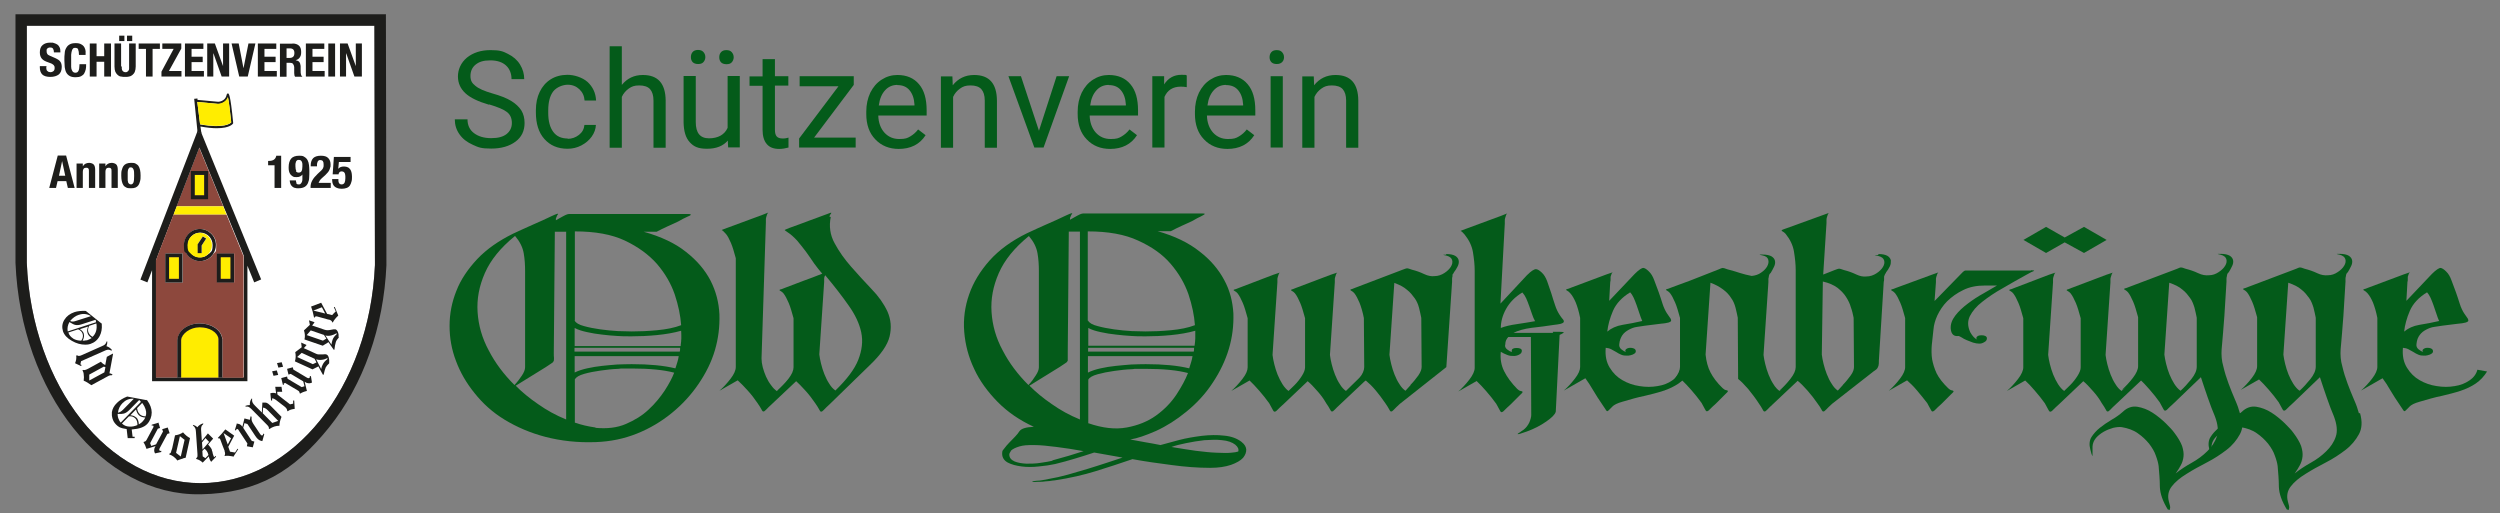 <?xml version="1.0" encoding="UTF-8"?>
<svg id="Ebene_1" xmlns="http://www.w3.org/2000/svg" version="1.1" xmlns:xlink="http://www.w3.org/1999/xlink" viewBox="0 0 1436.9 295">
  <rect x="0" y="0" width="1436.9" height="295" fill="#808080" stroke="none"/>
  <!-- Generator: Adobe Illustrator 29.3.1, SVG Export Plug-In . SVG Version: 2.1.0 Build 151)  -->
  <defs>
    <style>
      .st0 {
        fill: #fff;
      }

      .st1 {
        fill: #045b1a;
      }

      .st2 {
        fill: #1d1d1b;
      }

      .st3 {
        fill: #8d483d;
      }

      .st4 {
        fill: #ffed00;
      }
    </style>
  </defs>
  <g>
    <path class="st0" d="M215.5,152.4c-3.1,70.2-47.1,125.3-100.2,125.3S18.4,222.1,15.4,151.1V14.8h199.8l.3,137.6h0Z"/>
    <path class="st2" d="M115.3,277.7c-53,0-96.9-55.6-99.9-126.6V14.8h199.8l.3,137.6c-3.1,70.2-47.1,125.3-100.2,125.3h0ZM221.7,8.2H8.9v142.9h0c3.1,74.6,49.9,134,106.4,133,33.2-.6,53.8-13.6,73.8-38.4,19.7-24.5,31.4-57.6,33-93.2h0l-.3-144.4h-.1Z"/>
    <path class="st2" d="M26.6,38.6c0,.4,0,.8.1,1.2,0,.4.2.7.4.9.2.2.5.4.8.6.3,0,.7.2,1.2.2s1.1-.2,1.6-.6c.5-.4.7-1,.7-1.8s0-.8-.2-1.1c-.1-.3-.3-.6-.6-.8-.3-.2-.6-.5-1.1-.7-.4-.2-1-.4-1.6-.6-.9-.3-1.6-.6-2.2-.9-.6-.3-1.1-.7-1.6-1.2-.4-.5-.7-1-.9-1.6-.2-.6-.3-1.3-.3-2.1,0-1.9.5-3.3,1.6-4.2,1-.9,2.5-1.4,4.3-1.4s1.6,0,2.4.3c.7.2,1.3.5,1.9.9.5.4.9.9,1.2,1.6.3.6.4,1.4.4,2.3v.5h-3.7c0-.9-.2-1.6-.5-2.1s-.9-.7-1.6-.7-.8,0-1.1.2c-.3.1-.5.3-.7.5s-.3.4-.3.7v.8c0,.6.1,1.1.4,1.5.2.4.8.8,1.6,1.1l3,1.3c.7.3,1.3.7,1.8,1s.8.7,1.1,1.1c.3.4.5.8.6,1.3s.2,1,.2,1.6c0,2-.6,3.5-1.7,4.4-1.2.9-2.8,1.4-4.9,1.4s-3.7-.5-4.6-1.4-1.4-2.3-1.4-4v-.8h3.8v.6h0Z"/>
    <path class="st2" d="M45,28.4c-.3-.6-.9-.9-1.8-.9s-.9.1-1.2.4-.6.7-.7,1.3c-.2.6-.3,1.3-.4,2.3v6.9c0,.9.2,1.6.5,2.1.2.5.5.8.8,1s.7.3,1.1.3.7,0,.9-.2c.3,0,.5-.3.8-.7.2-.3.4-.8.5-1.5,0-.6.2-1.5.2-2.5h3.8c0,1,0,2-.2,2.9s-.5,1.7-.9,2.4-1,1.2-1.8,1.6c-.8.4-1.8.6-3.1.6s-2.6-.2-3.4-.7c-.9-.5-1.5-1.1-2-2s-.7-1.9-.9-3.1c0-1.2-.2-2.5-.2-4s0-2.8.2-4c0-1.2.4-2.3.9-3.1.5-.9,1.1-1.5,2-2s2-.7,3.4-.7,2.4.2,3.2.7c.8.4,1.4,1,1.8,1.7.4.7.6,1.4.7,2.2v2.2h-3.8c0-1.4-.2-2.4-.5-3h0v-.2h.1Z"/>
    <polygon class="st2" points="55.5 25 55.5 32.3 59.9 32.3 59.9 25 63.8 25 63.8 44 59.9 44 59.9 35.5 55.5 35.5 55.5 44 51.6 44 51.6 25 55.5 25 55.5 25"/>
    <path class="st2" d="M76,20.5v3.1h-3v-3.1h3ZM71.5,20.5v3.1h-3v-3.1h3ZM70,38.2v1.3c0,.4.2.7.3,1,.2.3.4.5.7.7.3.2.7.3,1.1.3s.8,0,1.1-.3c.3-.2.5-.4.7-.7s.3-.6.3-1v-14.5h3.8v13.2c0,1.2-.2,2.2-.5,3s-.8,1.4-1.4,1.9-1.2.8-1.9.9c-.7.2-1.5.2-2.3.2s-1.5,0-2.3-.2c-.7,0-1.4-.4-1.9-.9-.6-.4-1-1.1-1.4-1.8-.3-.8-.5-1.8-.5-3.1v-13.2h3.8v13.2s.4,0,.4,0Z"/>
    <polygon class="st2" points="91.9 28.1 87.7 28.1 87.7 44 83.9 44 83.9 28.1 79.7 28.1 79.7 25 91.9 25 91.9 28.1 91.9 28.1"/>
    <polygon class="st2" points="99.8 28.1 93.3 28.1 93.3 25 104.2 25 104.2 27.9 97.1 40.8 104.3 40.8 104.3 44 92.8 44 92.8 41.2 99.8 28.1 99.8 28.1"/>
    <polygon class="st2" points="116.9 28.1 110.1 28.1 110.1 32.6 116.5 32.6 116.5 35.7 110.1 35.7 110.1 40.8 117.2 40.8 117.2 44 106.3 44 106.3 25 116.9 25 116.9 28.1 116.9 28.1"/>
    <polygon class="st2" points="128.2 38 128.2 38 128.2 25 131.7 25 131.7 44 127.4 44 122.7 30.7 122.6 30.7 122.6 44 119.1 44 119.1 25 123.5 25 128.2 38 128.2 38"/>
    <polygon class="st2" points="139.9 39 140 39 142.8 25 146.8 25 142.4 44 137.5 44 133.1 25 137.2 25 139.9 39 139.9 39"/>
    <polygon class="st2" points="158.8 28.1 152 28.1 152 32.6 158.4 32.6 158.4 35.7 152 35.7 152 40.8 159.1 40.8 159.1 44 148.2 44 148.2 25 158.8 25 158.8 28.1 158.8 28.1"/>
    <path class="st2" d="M166.4,33.3c.9,0,1.6-.2,2.1-.7.5-.4.7-1.2.7-2.2,0-1.8-.9-2.6-2.7-2.6h-1.8v5.5s1.7,0,1.7,0ZM168.1,25c1.6,0,2.8.4,3.7,1.2.9.8,1.3,2,1.3,3.7s-.3,2.3-.8,3.1-1.3,1.3-2.4,1.6h0c1,.2,1.7.5,2.1,1,.4.5.7,1.3.8,2.3v2.6c0,1,0,1.8.2,2.3.1.5.3.9.7,1.1v.2h-4.1c-.2-.3-.3-.6-.4-.9,0-.3,0-.7-.1-1.1v-3.6c-.1-.7-.3-1.3-.7-1.8-.3-.4-.9-.6-1.7-.6h-2v8h-3.8v-19h7.2Z"/>
    <polygon class="st2" points="186.4 28.1 179.6 28.1 179.6 32.6 186 32.6 186 35.7 179.6 35.7 179.6 40.8 186.6 40.8 186.6 44 175.8 44 175.8 25 186.4 25 186.4 28.1 186.4 28.1"/>
    <polygon class="st2" points="188.7 25 192.6 25 192.6 44 188.7 44 188.7 25 188.7 25"/>
    <polygon class="st2" points="204.5 38 204.5 38 204.5 25 208 25 208 44 203.7 44 199 30.7 198.9 30.7 198.9 44 195.4 44 195.4 25 199.8 25 204.5 38 204.5 38"/>
    <path class="st2" d="M37.5,101l-1.8-8.4h0l-1.8,8.4h3.7-.1ZM38,89.4l4.9,18.6h-3.9l-.9-3.9h-5l-.9,3.9h-3.9l4.9-18.6h4.8Z"/>
    <path class="st2" d="M47.6,94v1.6h0c.4-.7.9-1.2,1.5-1.5s1.3-.5,2.1-.5,2,.3,2.6.9.9,1.6.9,3.1v10.4h-3.6v-9.7c0-.7,0-1.2-.4-1.5-.2-.3-.6-.4-1.2-.4-1.3,0-1.9.8-1.9,2.3v9.3h-3.6v-14s3.6,0,3.6,0Z"/>
    <path class="st2" d="M60.6,94v1.6h0c.4-.7.9-1.2,1.5-1.5s1.3-.5,2.1-.5,2,.3,2.6.9.9,1.6.9,3.1v10.4h-3.6v-9.7c0-.7,0-1.2-.4-1.5-.2-.3-.6-.4-1.2-.4-1.3,0-1.9.8-1.9,2.3v9.3h-3.6v-14s3.6,0,3.6,0Z"/>
    <path class="st2" d="M73.4,103c0,.6,0,1.1.2,1.6,0,.4.3.8.6,1,.3.2.6.4,1,.4.7,0,1.2-.4,1.5-1.1.3-.8.4-2,.4-3.8s0-3-.4-3.8-.8-1.1-1.5-1.1-.8,0-1,.4c-.3.2-.5.6-.6,1s-.2,1-.2,1.6v4h0v-.2ZM70,97.8c.2-.9.5-1.7.9-2.3.4-.6,1-1.1,1.7-1.4s1.6-.5,2.6-.5,2,0,2.7.4,1.3.8,1.7,1.4c.4.6.7,1.4.9,2.3.2.9.3,2,.3,3.2s0,2.3-.3,3.2c-.2.9-.5,1.7-.9,2.3-.4.6-1,1.1-1.7,1.4s-1.6.4-2.6.4-2,0-2.7-.4-1.3-.7-1.7-1.4c-.4-.6-.7-1.4-.9-2.3-.2-.9-.3-2-.3-3.2s0-2.3.3-3.2h0Z"/>
    <path class="st2" d="M157.8,95h-3.7v-2.5h.3c1.3,0,2.2-.2,3-.7.7-.5,1.2-1.2,1.4-2.3h2.8v18.5h-3.8v-13h0Z"/>
    <path class="st2" d="M170.1,98.4c.3.5.8.8,1.6.8s1.3-.3,1.6-.8.5-1.4.5-2.7v-1.5c0-.5-.2-.8-.3-1.2-.1-.3-.4-.6-.6-.8-.3-.2-.6-.3-1.1-.3s-.8,0-1.1.3c-.3.2-.5.4-.6.8-.1.3-.2.7-.3,1.2v1.4c0,1.3.2,2.1.5,2.7h-.2,0ZM170.3,105.4c.3.4.7.6,1.3.6s.9,0,1.2-.4c.3-.2.5-.6.7-1s.3-.9.3-1.5v-2.8h0c-.3.5-.8.8-1.3,1.1-.6.3-1.3.4-2.1.4s-1.5,0-2.1-.4-1-.7-1.4-1.2-.6-1.1-.8-1.8c-.2-.7-.2-1.5-.2-2.3,0-2.1.5-3.8,1.4-4.9s2.5-1.7,4.6-1.7,2.3.2,3.1.7,1.4,1.1,1.8,1.9c.4.8.7,1.7.8,2.8.1,1,.2,2.1.2,3.3s0,2.6-.1,3.8c0,1.2-.3,2.3-.7,3.2-.4.9-1,1.7-1.9,2.2-.8.5-2,.8-3.5.8s-1.3,0-1.9-.2c-.6,0-1.2-.4-1.6-.7-.5-.4-.8-.8-1.1-1.4s-.4-1.3-.5-2.2h3.6c0,.7.1,1.2.4,1.6h-.2Z"/>
    <path class="st2" d="M178.5,108c0-.8,0-1.6.2-2.3.2-.7.4-1.4.8-2,.3-.6.8-1.3,1.3-1.9s1.1-1.2,1.8-1.9l1.5-1.4c.4-.4.8-.7,1-1,.3-.3.4-.6.6-.9.1-.3.2-.7.3-1v-1.3c0-1.5-.6-2.3-1.8-2.3s-.8,0-1.1.3c-.3.2-.5.5-.6.8s-.2.7-.3,1.1v1.4h-3.6v-.7c0-1.7.5-3,1.4-4,.9-.9,2.4-1.4,4.4-1.4s3.3.4,4.2,1.3,1.4,2.1,1.4,3.7,0,1.1-.2,1.7c-.1.5-.3,1-.5,1.5s-.5.9-.9,1.4c-.4.4-.8.9-1.3,1.4l-2.1,1.9c-.6.5-1,1-1.3,1.5s-.5.9-.6,1.2h7v2.9h-11.6,0Z"/>
    <path class="st2" d="M194.8,92.9l-.4,4.2h0c.3-.5.8-.8,1.4-1.1.6-.2,1.2-.3,2-.3s1.6.2,2.2.5c.6.3,1,.8,1.4,1.3.3.6.6,1.2.7,1.9.1.7.2,1.4.2,2.2s0,2-.3,2.8c-.2.8-.5,1.6-.9,2.2s-1,1.1-1.8,1.4-1.7.5-2.9.5-2.1-.2-2.8-.5-1.3-.7-1.7-1.2-.6-1.1-.8-1.7c-.1-.6-.2-1.2-.2-1.7v-.5h3.6v1c0,.3.1.7.2,1,.1.3.3.6.6.8.2.2.6.3,1,.3.8,0,1.3-.3,1.7-.9.3-.6.5-1.5.5-2.7s0-1.4-.1-1.9c0-.5-.2-.9-.4-1.2-.2-.3-.4-.5-.7-.6s-.6-.2-1-.2-1,.2-1.2.5c-.3.3-.5.7-.5,1.2h-3.4l.7-10h9.6v2.9h-6.8v-.2h0Z"/>
    <path class="st2" d="M50.8,190.9c.4,1.2,1.2,2.1,2.4,2.7,2-1.9,2.7-4.5,2.2-7.7l-4.2,1.4c-.6,1.3-.8,2.6-.4,3.7h0ZM48.1,191.7c.4,1.2.2,2.6-.6,4.1h.9c.3,0,.7-.1,1.1-.2h.5l.5-.2c.6-.2,1.3-.6,2.2-1.1-1.3-.9-2.1-1.8-2.4-2.9-.4-1.1-.2-2.3.3-3.7l-4.7,1.5c1.2.7,2,1.6,2.3,2.7h0v-.2h0ZM45.4,180.9c-1.9.6-3.6,1.8-5.1,3.6.6.3,1.2.4,1.9.3.3,0,1-.2,1.9-.5l8.2-2.6c-2.1-1.3-4.4-1.6-6.8-.8h-.1ZM42,194.6c1.4.8,2.9,1.2,4.7,1.2.9-1.3,1.2-2.6.8-3.9-.4-1.2-1.3-2.1-2.6-2.6l-5.6,1.8c.4,1.5,1.4,2.6,2.8,3.5h-.1ZM55.1,184.5c0-.2,0-.5-.2-.7l-8,2.6c-1.5.5-2.8.6-3.8.3-.6-.1-1.7-.7-3.2-1.6-1,1.8-1.3,3.5-1,5.4l16.3-5.3c0-.3,0-.5-.2-.7h.1ZM58.5,185.8v.6c.2,2.5-.2,4.8-1.2,6.7-1.2,2.3-3,3.8-5.4,4.6-.8.3-1.8.4-2.9.4-2.6,0-5.1-.7-7.7-2.2-2.7-1.5-4.4-3.4-5.1-5.5-.7-2.3-.5-4.5.8-6.6s3.2-3.5,5.8-4.4c1.8-.6,4-.8,6.5-.7h0l9,7.2h.2Z"/>
    <path class="st2" d="M43.2,208.6c.6-1.4.8-2.8.6-4.2l.5-.2c.6.5,1.4.5,2.5,0l11.7-5.2c.9-.4,1.5-.7,1.8-1,.5-.5.8-1,.9-1.7h.5c0,1-.2,1.9-.5,2.7,1.2.3,2.3,1.1,3.2,2.2l-.4.3s-.2,0-.3-.1c0,0-.3-.1-.4-.2-.5-.2-1.1-.3-1.8-.1-.3,0-.9.3-1.8.7l-13.1,5.8-.4,1.8.7.4-.3.6-3.4-1.6h0s0-.2,0-.2Z"/>
    <path class="st2" d="M51.3,218.7l8.7-4.7.6-3c-.2,0-.3,0-.4-.1,0,0-.3-.1-.5-.2l-8.4,4.6v3.5h0ZM65,203.3l-2.1,11.3c.7,0,1.3.3,1.8.7l-.4.4c-.6-.1-1.4,0-2.4.6l-9.4,5.1c-1.5-1.1-2.9-2-4.4-2.6.2-1.4.2-2.6,0-3.7,0-.7-.3-1.5-.7-2.3l.3-.2c.7.3,1.7,0,3-.7l7.3-4c.7.9,1.6,1.5,2.5,1.9l.9-4.7,3.3-1.8h.3Z"/>
    <path class="st2" d="M80.2,238c.9.9,2.1,1.3,3.5,1.3.6-1.6.4-3.5-.7-5.7-.2-.3-.4-.7-.6-1s-.4-.7-.7-1l-2.9,3c.2,1.6.7,2.7,1.5,3.4h-.1ZM78.3,239.9c1,.9,1.4,2.3,1.5,4,.7-.4,1.5-.9,2.2-1.7.7-.7,1.2-1.5,1.5-2.2-1.6-.1-2.9-.6-3.7-1.4-.7-.7-1.3-1.8-1.6-3.3l-3.3,3.4c1.4,0,2.5.5,3.4,1.3h0ZM74.3,245.2c1.5.1,3.1-.2,4.7-.9,0-1.6-.3-2.9-1.3-3.9-1-.9-2.2-1.3-3.6-1.1l-4,4.1c1.1,1.1,2.4,1.7,4.2,1.8h0ZM80.9,230.8l-.3-.3s0-.2-.3-.3l-.3-.3-5.6,5.7c-1.1,1.1-2.1,1.8-3.2,2.1-.7.2-1.9.3-3.6.2,0,1.4.3,2.5.8,3.4,0,.3.3.5.4.8.2.3.4.6.6.8l11.6-11.9-.3-.3h.2ZM70.6,231.5c-1.7,1.7-2.6,3.6-2.8,5.7,1-.2,1.9-.7,2.9-1.7l6.2-6.3c-2.5-.2-4.6.6-6.2,2.3h0ZM84.4,229.8c0,.1,0,.2.2.3,1.7,2.3,2.6,4.7,2.6,7s-.9,4.8-2.6,6.6-4.6,2.8-8.5,3.1h-.4l.5,4.2h1.2v.8h-4c0,.1-.6-5.2-.6-5.2-1.6-.2-2.9-.5-4.2-1.1-.7-.4-1.3-.9-1.9-1.5-.4-.4-.8-.9-1.2-1.5-.3-.6-.6-1.1-.8-1.8-.2-.6-.3-1.3-.4-1.9v-1.9c.3-1.9,1.2-3.7,3-5.4,1.4-1.4,3.3-2.6,5.8-3.6h0l11.2,2.1h0v-.2h.1Z"/>
    <path class="st2" d="M91,242.7l1,3.3-1.3.4-4.4,8.3.6,1.6,2.8-.9,4-7.4-.5-1.3,3.2-1,1.1,3.3-1.3.4-4.3,8c-.5.9-.5,1.4,0,1.7.2.1.5.1.8,0v.7l-3.6.8c-.4-.8-.6-1.6-.4-2.4,0-.5.3-1.1.7-1.8l-5.2,1.6c-.5-1.6-1.1-2.9-1.7-3.7l.2-.4c.6,0,1.1-.3,1.5-1l4.1-7.6-.3-.8-.8.2v-.6l4-1.2h0l-.2-.2h0Z"/>
    <path class="st2" d="M101.2,260.3l2.7,2.1,2.2-9.6-2.7-2.1-2.2,9.6h0ZM105.3,263.5c-.4.1-.7.2-1,.3-.4.1-.9.3-1.2.4-.4.1-.8.3-1.1.5-1.4-1.8-3-3-4.7-3.5v-.4c.6-.2.9-.6,1-1,0-.5.3-.9.4-1.3s.2-.7.3-1l1.6-7.3c1.6-.2,3.2-.7,4.6-1.7,1.2,1.4,2.5,2.5,4,3.3l-2.5,11.3c-.6.1-1,.2-1.4.3h0Z"/>
    <path class="st2" d="M118.1,263.3l1.7-1.8c-.4-1.7-1.2-2.9-2.3-3.6l-1.2,1.3.2,3.1,1.5,1h.1ZM120.2,254l-2.1-2.2-2,2.5.3,4.1,3.8-4.4h0ZM121.5,265.6c-.7-.8-1.2-1.9-1.5-3.3l-3.5,3.6c-1-1-2.2-1.7-3.7-2.1v-.5c.4-.2.6-.5.7-1v-1.3l-.9-12.9c0-.9-.2-1.5-.4-2-.3-.6-.7-1.1-1.3-1.5v-.4c1.1.3,1.9.7,2.5,1.4.8-1.1,1.9-1.8,3.4-2.3v.4c0,.2-.3.5-.7.8-.4.6-.6,1.5-.5,2.9l.4,6,3.5-4.3,3,3-2.9,3.4h0c.6.7.9,1.1,1.2,1.4.4.5.7,1,.9,1.4,0,.4.2.9.4,1.4,0,.6.3,1.2.5,2s.3.7.6,1.1l.7-.8.3.5-2.9,3h.2Z"/>
    <path class="st2" d="M132.8,251.9l-4.3-3,2.4,6.6,1.9-3.6h0ZM134.1,262.4c-2-.4-3.6-.6-5-.3v-.3c.3-.5.4-1.3,0-2.4v-.3c-.1,0-2.4-6.3-2.4-6.3-.3-.8-.7-1.1-1.3-.8l-.2-.3c.9-.9,1.7-1.8,2.4-2.6.7-.8,1.3-1.6,1.9-2.3l5.1,3.6-3.4,6.4,1,2.8c1.2.2,2.2.4,2.9.5l1.4-2.2.4.3-2.9,4.5h0v-.3h.1Z"/>
    <path class="st2" d="M136,243.4c.9.2,1.5.3,1.9.5.5.3,1,.7,1.4,1.4l1.2-4.8,3.1.8.4-2,.6.2v1.5c0,.7.4,1.7,1.2,2.9l3.6,5.4c.6.9,1.1,1.2,1.5.9.1,0,.3-.3.4-.7h0v-.3l.6.3-1.1,4c-.2,0-.4,0-.6-.1-.2,0-.5-.2-.9-.3-.8-.4-1.7-1.2-2.6-2.6l-4.5-6.8-1.7-.5-.7,2.7,4.9,7.5,1.5.4-.9,3.3-3.4-.6.3-1.6-4.7-7.1h0c0-.1-.3-.5-.3-.5h0c-.4-.7-.8-.9-1.2-.6-.2.1-.3.3-.4.7l-.6-.2,1.1-3.7h-.1Z"/>
    <path class="st2" d="M156.5,243.1l3.4-1.2-6.1-6.2c-.9-.9-1.8-1.4-2.6-1.4l-.2,3.2,5.4,5.5h.1ZM153.6,244.3l-9.2-9.3c-.7-.7-1.4-1.2-2.1-1.3h-1.1l-.2-.4c.7-.3,1.6-.5,2.6-.5-.1-1.4.2-2.6,1-3.7h.3c-.1,1,0,1.7.3,2.3.2.5.7,1.1,1.4,1.8l3.9,3.9.3-5.7h1.7c.6,0,1.1.3,1.6.6.4.3.9.8,1.5,1.3l6.2,6.3c-.8,1.9-1.2,3.6-1.2,5.1-2,0-3.9.6-5.8,1.9l-.3-.3c.2-.6-.2-1.3-1-2.1h.1Z"/>
    <path class="st2" d="M155.3,226.1c1.1-.4,2.2-.4,3.4,0l-.5-3.8h3.6l.4,2.9h-2.9l.2,1.6,7.2,5.6,1.8-.4v-1.8h.6l.3,4.8c-1.8.2-3.1.6-4,1.4l-.3-.2c0-.8-.4-1.6-1.4-2.4l-5.2-4c-.7-.5-1.3-.8-1.7-.8h-.4v1.2h-.6l-.4-4h-.1Z"/>
    <path class="st2" d="M161.7,217.3l3.3-.9.3,1.3,8.1,4.8,1.6-.5-.7-2.8-7.2-4.3-1.3.4-.8-3.3,3.3-.9.3,1.3,7.7,4.6c.8.5,1.4.5,1.7,0,.1-.2.2-.5,0-.8h.7c0-.1.6,3.7.6,3.7-.9.4-1.7.5-2.4.3-.5,0-1.1-.3-1.8-.8l1.3,5.3c-1.7.4-2.9.9-3.8,1.5l-.4-.2c0-.6-.2-1.1-.9-1.5l-7.4-4.4-.8.3v.8c.1,0-.5,0-.5,0l-1-4.1h0v.2h0ZM159.2,208.7l2.7-.5.8,2.6-2.7.5-.8-2.7h0ZM156.4,213.4l2.7-.5.8,2.6-2.7.5-.8-2.7h0Z"/>
    <path class="st2" d="M185.5,209.5c.5-1.1,1.4-2.1,2.7-3.1v-.6c-1,.5-2.1.9-3.2,1-1.2.2-2.4,0-3.3-.3l2.9,5.6c.2-1,.5-1.9.9-2.6h0ZM181.9,208.3l-1.1-2.1-7.4-3.4-2.6,2.4,9,4.1,2.1-1h0ZM183.2,210.5l-3.6,1.8-10.1-4.6c.5-1.6.6-3.4.2-5.3l3.7-2.8-.3-2.7,3.1,1.4c-.3.4-.8,1-1.6,1.8l6.8,3.1c.6.3,1.1.5,1.7.5h1.8c.6,0,1.1,0,1.6-.1.5,0,.9,0,1.3.2.8.4,1.2,1.4,1.4,3.1v1.9c-1,.9-1.6,1.7-2,2.4-.4,1-.8,2.3-1.2,4.2h-.4c0,.1-2.6-4.8-2.6-4.8h.2Z"/>
    <path class="st2" d="M191.1,195.4c.4-1.2,1.2-2.3,2.4-3.3v-.6c-1,.6-2,1-3.1,1.3-1.2.3-2.3.3-3.4,0l3.5,5.3c.1-1,.4-1.9.6-2.7h0ZM187.5,194.5l-1.3-2-7.6-2.6-2.3,2.7,9.3,3.2,2-1.2h0ZM188.9,196.6l-3.4,2.1-10.5-3.6c.4-1.7.3-3.4-.3-5.2l3.4-3.2-.5-2.6,3.2,1.1c-.2.4-.7,1-1.4,1.9l7.1,2.4c.6.2,1.2.3,1.8.3s1.2-.1,1.7-.2c.6-.1,1.1-.2,1.6-.3h1.3c.8.3,1.4,1.3,1.7,2.9v.8c0,.3,0,.7.1,1.1-.9.9-1.5,1.8-1.7,2.6-.3,1-.6,2.4-.8,4.3h-.4c0,.1-3.1-4.5-3.1-4.5h.2,0Z"/>
    <path class="st2" d="M185,176.6l-4.9,1.9,6.8,1.7-1.9-3.6h0ZM194.4,181.4c-1.5,1.4-2.5,2.7-3.1,3.9h-.3c-.2-.8-.8-1.3-1.9-1.6h-.3l-6.5-1.8c-.8-.2-1.3,0-1.4.6h-.4c-.3-1.3-.5-2.4-.8-3.5-.3-1-.6-2-.9-2.8l5.8-2.2,3.4,6.4,2.9.7c.8-.9,1.5-1.6,2.1-2.1l-1.1-2.4.5-.2,2,4.9h0Z"/>
    <polygon class="st3" points="102.8 147.9 102.8 160.2 97.2 160.2 97.2 147.9 102.8 147.9 102.8 147.9"/>
    <polygon class="st3" points="132.4 147.9 132.4 160.2 126.9 160.2 126.9 147.9 132.4 147.9 132.4 147.9"/>
    <polygon class="st3" points="140 147 140 147.3 139.8 147 140 147 140 147"/>
    <path class="st2" d="M139.8,147l.2.3v-.3h-.2ZM126.9,147.9h0c0,.1,5.5.1,5.5.1h0c0-.1-5.5-.1-5.5-.1h0ZM97.2,147.9h0c0,.1,5.5.1,5.5.1h0c0-.1-5.5-.1-5.5-.1h0Z"/>
    <polygon class="st3" points="102.8 147.9 102.8 160.2 97.2 160.2 97.2 147.9 102.8 147.9 102.8 147.9"/>
    <polygon class="st3" points="105 145.7 105 145.8 95 145.8 95 145.7 105 145.7 105 145.7"/>
    <polygon class="st3" points="128.3 118.6 101.6 118.6 99.7 123.4 101.5 118.6 114.5 84.9 128.3 118.6 128.3 118.6"/>
    <polygon class="st3" points="126.9 147.9 132.4 147.9 132.4 160.2 126.9 160.2 126.9 147.9 126.9 147.9"/>
    <polygon class="st3" points="134.6 145.7 134.6 145.8 124.6 145.8 124.6 145.7 134.6 145.7 134.6 145.7"/>
    <polygon class="st3" points="140 147 140 147.3 139.8 147 140 147 140 147"/>
    <polygon class="st4" points="130.2 123.4 130.2 123.4 129.9 123.4 129.9 123.4 130.2 123.4 130.2 123.4"/>
    <polygon class="st2" points="104.2 216.9 104.2 217 125.7 217 125.7 216.9 104.2 216.9 104.2 216.9"/>
    <polygon class="st2" points="115.5 75.9 114.4 73.1 113.5 75.6 113.5 75.9 115.6 76.6 115.5 75.9 115.5 75.9"/>
    <path class="st2" d="M140,216.9h-50.3v-67.3h0l.6-1.6.4-1.1.4-1.1,8.7-22.5,1.8-4.8,13-33.7,13.8,33.7.4,1,1,2.3.6,1.4h0l9.2,22.5.4,1.1h.2v1.1h0v68.9h-.2,0ZM115.5,75.9v.6l-2-.7v-.4l-32.8,85.3,4,1.6,2.7-7v63.8h54.8v-66.4l3.9,9.6,4-1.7-34.6-84.8h0Z"/>
    <polygon class="st4" points="130.2 123.4 129.9 123.4 129.9 123.4 99.7 123.4 101.6 118.6 128.3 118.6 128.7 119.6 129.6 121.9 130.2 123.4 130.2 123.4"/>
    <path class="st3" d="M134.6,162.4h-9.9v-16.7h9.9v16.7h0ZM122.7,145.8c-.2.4-.5.8-.8,1.1-.3.4-.7.8-1.1,1.1-1.6,1.3-3.6,2.1-5.8,2.1s-4.2-.8-5.8-2.1c-.4-.3-.8-.7-1.1-1.1-.3-.3-.6-.7-.8-1.1-.9-1.4-1.5-3.1-1.5-5,0-5.1,4.2-9.2,9.2-9.2s9.3,4.2,9.3,9.2-.5,3.5-1.5,5h0ZM105,162.4h-9.9v-16.7h9.9v16.7h0ZM140,148v-.7l-.2-.3-.4-1.1-9.2-22.5h-30.5l-8.7,22.5-.4,1.1-.4,1.1-.6,1.5h0v67.4h12.4v-21.6c.4-5.4,6-9.5,12.8-9.5s12.3,3.7,13,8.6v22.6h12.2v-68.9h0v-.2h0ZM125.7,194.7c-.5-3.8-5.2-6.7-10.8-6.7s-10.4,3.8-10.7,7.3v21.6h21.5v-22.2l1.1-.2-1.1.2h0Z"/>
    <polygon class="st3" points="134.6 145.7 134.6 162.4 124.6 162.4 124.6 145.7 134.6 145.7 134.6 145.7"/>
    <path class="st2" d="M102.8,160.2h-5.5v-12.3h5.5v12.3h0ZM95,145.7v16.7h9.9v-16.7h-9.9Z"/>
    <polygon class="st4" points="102.8 147.9 102.8 160.2 97.2 160.2 97.2 147.9 102.8 147.9 102.8 147.9"/>
    <path class="st2" d="M132.4,160.2h-5.5v-12.3h5.5v12.3h0ZM124.6,145.7v16.7h9.9v-16.7h-9.9Z"/>
    <polygon class="st4" points="132.4 147.9 132.4 160.2 126.9 160.2 126.9 147.9 132.4 147.9 132.4 147.9"/>
    <polygon class="st4" points="117.4 100.5 117.4 112.3 111.8 112.3 111.8 100.5 117.4 100.5 117.4 100.5"/>
    <path class="st2" d="M117.4,112.3h-5.5v-11.8h5.5v11.8h0ZM109.7,98.3v16.2h9.9v-16.2h-9.9Z"/>
    <path class="st2" d="M120,145.8c-.4.4-.9.8-1.4,1.1-1,.7-2.3,1-3.6,1s-2.5-.3-3.6-1c-.5-.3-1-.7-1.4-1.1-1.3-1.3-2-3-2-5,0-3.9,3.2-7.1,7.1-7.1s7.1,3.2,7.1,7.1-.8,3.7-2,5h-.2ZM114.9,131.6c-5.1,0-9.2,4.2-9.2,9.2s.5,3.5,1.5,5c.2.4.5.8.8,1.1.3.4.7.8,1.1,1.1,1.6,1.3,3.6,2.1,5.8,2.1s4.2-.8,5.8-2.1c.4-.3.8-.7,1.1-1.1.3-.3.6-.7.8-1.1.9-1.4,1.5-3.1,1.5-5,0-5.1-4.2-9.2-9.3-9.2h0Z"/>
    <path class="st4" d="M113.6,140.4l3-4.6,1,.6,1,.6-2.6,4v4.3h-2.3v-5h0ZM114.9,133.8c-3.9,0-7.1,3.2-7.1,7.1s.8,3.7,2,5c.4.4.9.8,1.4,1.1,1.1.7,2.3,1,3.6,1s2.6-.3,3.6-1c.5-.3,1-.7,1.4-1.1,1.2-1.3,2-3,2-5,0-3.9-3.2-7.1-7.1-7.1h.2Z"/>
    <polygon class="st2" points="118.5 137.1 115.9 141.1 115.9 145.5 113.6 145.5 113.6 140.4 116.6 135.9 117.5 136.5 118.5 137.1 118.5 137.1"/>
    <path class="st4" d="M126.7,194.5l-1.1.2v22.3h-21.5v-21.7c.3-3.5,4.4-7.3,10.7-7.3s10.3,2.9,10.8,6.7l1.1-.2h0Z"/>
    <path class="st2" d="M127.8,194.7v22.3h-2.2v-22.2c-.5-3.8-5.2-6.7-10.8-6.7s-10.4,3.8-10.7,7.3v21.6h-2.2v-21.6c.4-5.4,6-9.5,12.8-9.5s12.3,3.7,13,8.6v.3h0Z"/>
    <path class="st2" d="M115,71.4h0l-1.6-12.8h.2l11.7,1.1h.8c.8,0,2-.4,3-1.2.2,0,.3-.3.5-.4.3-.3.5-.6.8-.9.1-.2.2-.4.3-.6.1-.2.2-.4.3-.7.6,2.5,1.3,8.7,1.9,14.5-.6.6-4.1,3.6-17.9,1.1h0ZM134,70.4c-1.6-16.6-2.5-16.7-3-16.7h0c-.6,0-.7.7-.8,1-.8,3.7-4.7,3.8-4.8,3.8l-11.9-1.1v-.8l-1.9.2,1.9,18.8v.4l2.2.7v-.6l-.5-3.4c3.8.7,6.9,1,9.4,1,7.7,0,9.3-2.6,9.4-2.8v-.4h0Z"/>
    <path class="st4" d="M132.9,70.3c-.6.6-4.1,3.6-17.9,1.1h0l-1.6-12.8h.2l11.7,1.1s4.3-.2,5.7-3.9c.6,2.5,1.3,8.7,1.9,14.5h0Z"/>
  </g>
  <g>
    <path class="st1" d="M370,133.2c9.9,2.8,18.1,6.6,24.3,11.6,6.3,4.9,11,10.5,14.1,16.5,3.1,6.1,4.8,12.6,5.1,19.5.2,6.9-.6,13.7-2.6,20.5s-5.2,13.2-9.5,19.5-9.4,11.8-15.3,16.6-12.5,8.8-20,11.8-15.3,4.6-23.6,4.9c-10.5.4-20.1-.7-29-3-8.8-2.3-16.6-5.7-23.5-9.9s-12.5-9.3-17.2-15.2c-4.7-5.8-8.3-12-10.7-18.5-2.5-6.5-3.7-13.2-3.7-20.2s1.3-13.6,3.9-20.1c2.5-6.5,6.6-12.5,12-18.3,5.4-5.7,12.3-10.5,20.6-14.6,3.7-1.7,7.3-3.4,11.2-5.1,3.7-1.6,7.5-3.3,11.2-5.1,1.4-.6,2.4-1.1,2.9-1.2s.6,0,.6,0c0,0-.2.5-.6,1-.2.5-.5,1.1-.7,1.7v1l2.5-1.4c1.3-.7,2.3-1.3,3-1.6.7-.4,1.4-.5,2-.6h68.3c1.2,0,1.7,0,1.7.4s-.8.7-2.2,1.3c-1.3.6-3,1.4-4.8,2.5-2,1-4.1,1.9-6.3,2.9-2.2,1-4.2,2-6.3,3.1h-7.5.1ZM295.8,135.8c-8.1,6.6-13.8,13.6-17.1,21.1s-4.7,14.9-4.2,22.5c.5,7.5,2.5,14.8,6.4,22,3.7,7.2,8.7,13.8,14.8,19.9,1.7-1.8,3.1-3.7,4.3-5.5s1.8-3.4,1.8-4.7v-55.5c0-3.4-.2-6.7-.8-10.1-.6-3.4-2.2-6.6-4.9-9.8h-.3,0ZM325.3,133.2h-6.4l-.6,69.4c0,1.3,0,2.3.1,3,0,.7,0,1.3-.1,1.8-.2.5-.6,1-1.3,1.4s-1.8,1.2-3.3,2.2l-17.3,10.7c3.7,3.7,7.9,7.2,12.9,10.6,4.8,3.4,10.2,6.4,16.1,8.8v-108h-.1ZM330.3,184.3c.7,1.3,2.5,2.4,5.3,3.1,2.8.8,5.9,1.4,9.4,1.9s6.9.8,10.2,1c3.3.1,6,.2,7.9.2,4.5,0,9.3-.2,14.6-.7,5.3-.5,9.9-1.4,13.8-2.9-.4-5.5-1.6-11.4-3.7-17.7-2.2-6.3-5.5-12-10.2-17.5-4.7-5.3-10.8-9.8-18.4-13.4-7.6-3.6-17.2-5.3-28.8-5.3v51.1h-.1v.2h0ZM391.2,198.7c.2-1.6.4-3,.4-4.3s0-2.9-.1-4.3c-4.2,1.2-8.9,2-14,2.5s-9.9.7-14.4.7-5.3,0-8.3-.2c-2.9-.1-5.9-.5-8.8-.8s-5.8-.8-8.5-1.4c-2.8-.6-5.2-1.3-7.2-2.4v10.4h61v-.2h-.1ZM390.7,202.1c.2-.5.2-1.1.2-2.2h-60.7v2.2h60.5ZM388.2,211.7c.4-1.2.7-2.4,1.1-3.5s.6-2.3.8-3.5h-59.8v9.4c2-1,4.5-1.8,7.2-2.4s5.7-1.1,8.5-1.4,5.9-.6,8.8-.8c2.9-.1,5.7-.2,8.3-.2,10.1,0,18.4.8,25,2.4h.1ZM342.2,245.9c6.6.6,12.4,0,17.5-2.2s9.4-4.8,13.1-8.3c3.7-3.4,6.7-7.1,9.3-11,2.5-3.9,4.3-7.3,5.4-10.2-6-1.6-14.2-2.4-24.3-2.4s-4.7,0-7.9.2c-3.3.1-6.7.5-10.2,1s-6.6,1.1-9.4,1.9c-2.8.8-4.5,1.8-5.3,3.1v24.9c3.7,1.3,7.6,2.2,11.8,2.8h.1v.2h-.1Z"/>
    <path class="st1" d="M468.1,209.2l-24.3,22.9c-1.7,1.6-2.8,2.6-3.5,3.4-.6.7-1.2,1.1-1.6,1-.4,0-.7-.5-1.1-1.3s-1.1-1.9-2.2-3.5c-1.7-2.5-3.5-4.9-5.7-7.3-2.2-2.4-4-4.3-5.7-5.8l-10.5,6c2.2-1.9,4.3-4.2,6.4-6.9,2-2.6,3-4.9,3-6.7v-62.6c-1-3.6-1.8-6.5-2.8-8.8s-1.9-4.1-3-5.3-1.8-1.9-2.2-2c-.4,0,.6-.5,3-1.3l20.3-7.5c2.5-1.1,3.7-1.4,3.3-1.2-.4.2-.7,1.1-1.1,2.5-.2.6-.2,1.1-.2,1.6v1.6l-2.5,78c0,1.6.2,3.1.7,5.1.5,1.8,1.1,3.6,1.9,5.4.8,1.8,1.8,3.5,2.9,4.9,1.1,1.6,2.2,2.6,3.3,3.4l18.4-17.8,2.8,2.6.2-.2h0l.2-.2h0Z"/>
    <path class="st1" d="M477.5,124.6c-1.1,5.4-.4,10.5,2.2,15.2,2.5,4.7,5.8,9.3,9.5,13.5,3.7,4.3,7.7,8.5,11.7,12.8,4.1,4.2,7.1,8.5,9.2,13,2,4.6,2.4,9.3,1.2,14.3s-5.1,10.5-11.4,16.5l-22.9,22.3c-1.7,1.6-2.8,2.6-3.5,3.4-.6.7-1.2,1.1-1.6,1-.4,0-.7-.5-1.1-1.3s-1.1-1.9-2.2-3.5c-1.7-2.5-3.5-4.9-5.7-7.3s-4-4.3-5.7-5.8l-10.5,6c2.2-1.9,4.3-4.2,6.4-6.9s3-4.9,3-6.7v-28.2c-1-3.6-1.8-6.5-2.8-8.8s-1.9-4.1-3-5.5c-.6-.6-1.1-1.1-1.6-1.3s-.7-.5-.7-.6.2-.2.7-.4c.5,0,1.2-.4,2.3-.8,3.7-1.4,7.3-2.8,10.8-4.1s7.2-2.6,10.8-4.1c-1.4-1.6-3-3.6-4.6-5.8-1.6-2.3-3.1-4.6-4.8-6.9s-3.4-4.3-5.1-6.4c-1.8-1.9-3.5-3.5-5.4-4.7-1.1-.7-1.7-1.2-1.7-1.3s1-.5,3-1.3c3.7-1.3,7.2-2.6,10.6-3.9,3.4-1.3,7-2.6,10.6-3.9,1.7-.6,2.5-1,2.6-.8,0,0,0,.4-.4.8s-.6,1-.6,1.6h.7ZM480.1,224.5c6.6-6.4,11.1-12.3,13.2-17.7s2.8-10.6,1.7-15.8c-1.1-5.1-3.5-10.2-7.3-15.5-3.7-5.3-8.2-11.1-13.4-17.3-.4.6-.6,1.3-.6,1.9v1.9l-2.8,41.7c.2,1.6.5,3.3,1,5.3s1.1,4,1.9,6,1.7,3.9,2.8,5.5c1,1.7,2.2,3,3.5,3.9h0Z"/>
    <path class="st1" d="M713.7,254.1c1.7,1.3,2.5,2.8,2.6,4.3,0,1.6-.5,3.1-1.8,4.7-1.4,1.6-3.9,3-7,4.1-3.3,1.1-7.2,1.7-12,1.7-7.2,0-14.6-.6-22-1.6-7.6-1-15.1-2-22.6-3.4-7,2.4-14,4.7-21.1,6.9s-14.9,4-23.6,5.3c-.7,0-1.8.2-3.1.4-1.3.1-2.8.2-4.2.4-1.4,0-2.8,0-3.9.1-1.1,0-1.7,0-1.7-.2s1-.4,2.8-.5c1.8,0,4.1-.5,6.6-1,3.5-.6,7.2-1.4,11.1-2.5s7.6-2.2,11.3-3.3c3.7-1.1,7.2-2.3,10.7-3.4s6.6-2.2,9.4-3.1l-16.3-2.9c-3.7,1.2-7.3,2.4-11.1,3.5-3.7,1.1-7.5,2.2-11.3,3.1-2.8.6-5.9,1.1-9.4,1.4-3.5.4-6.9.4-9.9,0-3.1-.4-5.8-1.1-7.9-2.2s-3.3-2.9-3.3-5.1.4-1.8,1.2-3c.8-1.1,1.8-2.3,2.9-3.4s2.2-2.3,3.3-3.4c1.1-1.1,1.9-2.2,2.5-3.1,1.1-1.6,3.9-2.4,8.3-2.6-8.1-3.7-15.1-8.5-20.8-14.3s-10.4-12.2-13.5-19c-3.3-6.9-5.1-14-5.7-21.3-.6-7.3.4-14.6,2.8-21.4,2.4-7,6.4-13.5,11.8-19.6,5.5-6.1,12.6-11.3,21.6-15.7,3.7-1.7,7.3-3.4,11.2-5.1,3.7-1.6,7.5-3.3,11.2-5.1,1.4-.6,2.4-1.1,2.9-1.2s.6,0,.6,0c0,0-.2.5-.6,1-.2.5-.5,1.1-.7,1.7v1l2.5-1.4c1.3-.7,2.3-1.3,3-1.6.7-.4,1.4-.5,2-.6h68.3c1.2,0,1.7,0,1.6.4-.2.2-1,.7-2.2,1.3-1.3.6-2.9,1.4-4.7,2.5-2,1-4.1,1.9-6.3,2.9s-4.2,2-6.3,3.1h-7.5c9.8,2.8,17.7,6.6,24,11.6,6.3,4.8,11,10.4,14.2,16.4,3.3,6,4.9,12.5,5.3,19.3.2,6.9-.6,13.6-2.6,20.3s-5.1,13.2-9.3,19.5c-4.1,6.3-9.2,11.8-15.1,16.6-5.7,4.7-11.6,8.4-17.5,11.1-6,2.6-10.8,4.3-14.8,4.9,2.9.5,5.8,1.1,8.7,1.6s5.8,1,8.7,1.6c2.9-.8,6.5-1.8,10.7-2.9s8.5-1.8,13.1-2.4c4.5-.5,8.8-.6,12.9-.1,4.1.4,7.3,1.6,9.9,3.6h0ZM591.2,135.8c-8.1,6.6-13.8,13.6-17.1,21.1s-4.7,14.9-4.2,22.5c.5,7.5,2.5,14.8,6.4,22,3.7,7.2,8.7,13.8,14.8,19.9,1.7-1.8,3.1-3.7,4.2-5.5,1.2-1.8,1.8-3.4,1.8-4.7v-55.5c0-3.4-.2-6.7-.8-10.1-.6-3.4-2.2-6.6-4.9-9.8h-.2ZM604.9,264.6c6.4-1.7,12.4-3.5,17.9-5.3-5.5-1-10.7-1.8-15.5-2.4s-9.3-1.1-13.1-1.1-6,.1-8.3.8-3.7,1.4-4.7,2.3c-.7,1.1-1.1,1.8-1.1,2.3,0,1.8,1,3.1,3,4,2,.8,4.3,1.2,6.9,1.3,2.5,0,5.3,0,8.2-.5,2.9-.4,5.1-.8,6.7-1.2v-.2h0ZM591.7,221.7c3.7,3.7,7.9,7.2,12.9,10.6,4.8,3.4,10.2,6.4,16.1,8.8v-108h-6.4l-.6,69.4v4.8c-.2.5-.6,1-1.3,1.4s-1.8,1.2-3.3,2.2l-17.3,10.7h-.1ZM625.4,184.3c.7,1.3,2.5,2.4,5.4,3.1,2.9.8,6,1.4,9.5,1.9s6.9.8,10.2,1c3.3.1,6,.2,7.9.2,4.5,0,9.3-.2,14.6-.7s9.9-1.4,13.8-2.9c-.4-5.5-1.6-11.4-3.7-17.7-2.2-6.3-5.5-12-10.2-17.5s-10.8-9.8-18.7-13.4c-7.7-3.6-17.3-5.3-29-5.3v51.1h0v.2h.2ZM625.4,198.7h61.2c.2-1.6.4-3,.4-4.3v-4.3c-4.2,1.2-8.9,2-14,2.5s-9.9.7-14.4.7-5.3,0-8.3-.2c-2.9-.1-5.9-.5-8.9-.8s-5.9-.8-8.7-1.4-5.2-1.3-7.2-2.4v10.4h0v-.2h0ZM625.4,202.1h60.7c.2-.5.2-1.1.2-2.2h-60.9v2.2h0ZM625.4,214.1c2-1,4.5-1.8,7.2-2.4s5.7-1.1,8.7-1.4,6-.6,8.9-.8c2.9-.1,5.7-.2,8.3-.2,10.1,0,18.4.8,25,2.4.4-1.2.7-2.4,1.1-3.5.4-1.1.6-2.3.8-3.5h-60.1v9.4h0ZM625.4,243.2c8.3,2.9,15.7,3.7,22.2,2.5s12.2-3.5,16.9-6.9,8.5-7.3,11.6-11.9c3-4.6,5.3-8.8,6.7-12.5-6-1.6-14.2-2.4-24.3-2.4s-4.7,0-7.9.2c-3.3.1-6.7.5-10.2,1s-6.6,1.1-9.5,1.9c-2.9.8-4.7,1.8-5.4,3.1v24.9h-.2.1ZM711.7,259.5c.4-1.4-.2-2.6-1.7-3.9-1.8-1.4-4.3-2.3-7.6-2.6-3.3-.4-6.6-.2-10.2,0-3.6.4-7.1,1-10.5,1.7s-6.3,1.4-8.4,2.2c4.9.8,9.6,1.6,14,2.2,4.3.5,8.3,1,12,1.1,3.7.2,6.4.2,8.3,0,1.8-.1,3.3-.4,4.1-.7h0Z"/>
    <path class="st1" d="M794.9,209.2l-24.3,22.9c-1.7,1.6-2.8,2.6-3.5,3.4-.6.7-1.2,1.1-1.6,1-.4,0-.7-.5-1.1-1.3-.4-.8-1.1-1.9-2.2-3.5-1.4-2.5-3.1-4.8-5.2-7.1-1.9-2.2-3.7-4.1-5.4-5.5l-13.8,13.1c-1.7,1.6-2.9,2.6-3.6,3.4s-1.3,1.1-1.7,1c-.4,0-.7-.5-1.1-1.3-.4-.8-1-1.9-1.9-3.5-1.8-2.5-3.7-4.9-5.8-7.3s-3.9-4.3-5.5-5.8l-10.5,6c2.2-1.9,4.3-4.2,6.4-6.9s3-4.9,3-6.7v-28.2c-1-3.6-1.8-6.5-2.8-8.8s-1.9-4.1-3-5.5c-.6-.6-1.1-1.1-1.6-1.3s-.7-.5-.7-.6.2-.2.7-.4c.5,0,1.2-.4,2.3-.8l19.9-7.6c2.8-1,4-1.3,3.6-1.1s-.7,1.1-1.1,2.5c-.2.5-.2,1-.2,1.4v1.6l-2.8,41.7c.2,1.6.5,3.3,1,5.3s1.1,4,1.9,6c.8,2,1.8,3.9,2.8,5.5,1.1,1.7,2.2,3,3.5,3.9l3.4-3.3c1.7-1.7,3.1-3.5,4.3-5.4s1.8-3.5,1.8-4.9v-28.2c-1-3.6-1.8-6.5-2.8-8.8s-1.9-4.1-3-5.5c-.6-.6-1.1-1.1-1.6-1.3s-.7-.5-.7-.6.2-.2.6-.4c.4,0,1.1-.4,2.2-.8l20.1-7.6c2.8-1,4-1.3,3.6-1.1s-.7,1.1-1.1,2.5c-.2.5-.2,1-.2,1.4v1.6l-2.8,41.7c.2,1.6.5,3.3,1,5.3s1.1,4,1.9,6c.8,2,1.7,3.9,2.8,5.5,1,1.7,2.2,3,3.5,3.9l18.2-17.8,2.8,2.6h.4v-.3h-.1Z"/>
    <path class="st1" d="M831.2,146c2.4,0,4.1.4,5.3,1.1,1.1.7,1.7,1.6,1.9,2.6.2,1.1,0,2.2-.6,3.4s-1.3,2.4-2.2,3.5c0,0,0,.4-.4.7s-.4,1-.4,1.7c-.2.5-.2,1-.2,1.4v1.6l-3.3,49-26.7,21.1c-1.7,1.6-2.8,2.6-3.5,3.4-.6.7-1.2,1.1-1.6,1-.4,0-.7-.5-1.1-1.3-.4-.8-1.1-1.9-2.2-3.5-1.7-2.5-3.5-4.9-5.5-7.3-2-2.4-4-4.3-5.8-5.8l-10.2,6c2.2-1.9,4.3-4.2,6.4-6.9s3-4.9,3-6.7l-.2-28.2c-.7-3.6-1.6-6.5-2.5-8.8-1-2.3-1.9-4.1-3-5.5-.6-.6-1.1-1.1-1.6-1.3s-.7-.5-.7-.6.2-.2.6-.4c.4,0,1.1-.4,2.2-.8l27.3-10.4c1.3-.5,2.2-.8,2.5-.8s1.3.2,2.8.8c2.4.6,4.7,1.4,7,2.5s4.3,1.4,5.9,1.2c2.2,0,4.1-.7,5.8-1.8s2.9-2.3,3.7-3.6,1.1-2.6.7-3.9c-.4-1.2-1.4-2-3.3-2.5-1.3-.2-1.8-.4-1.7-.5h1.7l-.2-.4h0ZM810.7,221.2c1.7-1.7,3.1-3.5,4.5-5.4,1.3-1.9,1.9-3.5,1.9-4.9l-.2-28.2c-.4-1.9-.8-3.9-1.3-5.8s-1.3-3.9-2.5-5.5-2.5-3.4-4.5-4.9c-1.8-1.6-4.2-2.8-7.2-3.9l-2.8,41.3c.2,1.6.5,3.3,1,5.3s1.1,4,1.9,6c.8,2,1.7,3.9,2.8,5.5,1,1.7,2.2,3,3.5,3.9l3-3.3h-.1Z"/>
    <path class="st1" d="M892.6,190.7c3.5,0,5.5,0,6,.2.6.1-.2.7-2.2,1.6l-2.2,44.1c-.4,1.6-2.2,3.4-5.5,5.7s-7,4.2-11.1,5.7c-2,.7-3.5,1.2-4.2,1.4-.8.2-1.2.2-1.1,0,0-.1.5-.5,1.1-.8.6-.5,1.4-1,2.3-1.6,1.4-1.1,2.5-2.5,3.3-4.2.7-1.7,1.1-3.1,1.1-4.3l-.2-44.8h-13c-1.1,1.2-1.7,2.5-1.7,4.1-.4,1.2,0,2.2,1,3s1.9,1.3,2.9,1.6c-.2,0-.2-.4-.2-.8,0-1.1,1-1.6,2.8-1.6s3,.5,3,1.6-.6,1.8-1.9,2.4c-.4.2-1.2.5-2.5.6-1.3,0-2.6,0-4-.6-1.3-.5-2.6-1.1-3.7-1.8-.4,4,.2,7.7,1.9,11.1,1.7,3.4,4.1,6.7,7.5,10.2.7.6,1.3,1.1,1.9,1.2s1,.2,1.1.4c.2,0,.2.2,0,.5,0,.2-.5.6-1.2,1.3l-5.5,5.5c-1.7,1.6-2.9,2.6-3.6,3.4s-1.3,1.1-1.7,1.1-.7-.5-1.1-1.3c-.4-.8-1-1.9-1.9-3.5-1.8-2.5-3.7-4.9-5.8-7.3s-3.9-4.3-5.5-5.8l-10.5,6c2.2-1.9,4.3-4.2,6.4-6.9,2-2.6,3-4.9,3-6.7v-55.7c0-3.5-.4-7-1-10.7s-2.3-7.1-4.8-10.2c-1.1-1.3-1.8-1.9-2.2-2-.4,0,.6-.5,3-1.3l20.3-7.5c2.5-1.1,3.7-1.4,3.3-1.2-.4.2-.7,1.1-1.1,2.5-.2.6-.2,1.1-.2,1.6v1.6l-2.5,46,15.2-16.3c2.5-2.5,4.3-3.6,5.3-3.5s2,.8,3.3,2,2.3,2.9,3.1,5.1c.8,2.2,1.6,4.5,2.3,6.7.7,2.3,1.4,4.6,2.2,6.9.7,2.2,1.6,4,2.5,5.4.7,1.1,1.3,1.9,1.9,2.6.6.6.7,1.2.6,1.6-.2.5-.7.8-1.7,1.1-1,.2-2.4.5-4.5.7-3.7.6-7.7,1.1-12.2,1.6-4.5.6-7.9,1.6-10.5,2.9h22.4l.4-.2h0l-.2-.4h.1ZM862.6,188.5c2.5-1,5.7-1.7,9.2-2.2s7-1.1,10.5-1.7c-.7-1.3-1.3-2.6-1.8-4.2s-1-3-1.6-4.6-1.1-3-1.7-4.3-1.3-2.4-2.2-3.4c-4.2,2.5-7.3,5.7-9.4,9.5s-3,7.5-3,11h0Z"/>
    <path class="st1" d="M971.4,213.3c-1.8,3-4.1,5.4-6.6,7.1s-5.4,3.1-8.7,4.2-6.9,2-10.7,2.9c-4,.8-8.2,2-12.9,3.4-2.9.8-4.9,1.8-5.9,2.9-1,1.1-1.8,1.8-2.2,2.2-.5.5-.8.4-1.2-.1s-1.3-1.9-2.8-4.2c-1.4-2-3-4.5-4.6-7.2s-3.1-5.1-4.6-7.1l-12.4,7.1c2.2-1.9,4.3-4.2,6.4-6.9s3-4.9,3-6.7v-28.2c-.7-3.6-1.6-6.5-2.5-8.8-1-2.3-2-4.1-3.3-5.5-.6-.6-1.1-1.1-1.6-1.3s-.7-.5-.7-.6.2-.2.7-.4c.5,0,1.2-.4,2.3-.8l20.3-7.6c2.8-1,3.9-1.3,3.5-1.1-.5.2-.8,1.1-1.2,2.5v1.4c0,.6,0,1.1-.2,1.6l-.6,10.8,14.6-15.4c2.5-2.5,4.2-3.6,5.1-3.5s1.9.8,3.1,2c1.3,1.2,2.3,2.9,3.1,5.1.8,2.2,1.7,4.5,2.5,6.7.8,2.3,1.6,4.6,2.3,6.9.7,2.2,1.6,4,2.5,5.4.7,1.1,1.3,1.9,1.8,2.6.5.6.6,1.2.6,1.6s-.6.8-1.6,1.1-2.5.5-4.7.7l-8.8,1.1c-1.4.2-3,.5-4.6.7s-3.1.8-4.6,1.6-2.8,1.8-3.7,3.1-1.6,3-1.8,5.1c-.2,1.2.2,2.2,1.1,3,1,.8,1.8,1.3,2.8,1.6-.6-.5-.6-1.1,0-1.6s1.3-.8,2.5-.8,2.4.4,2.8,1,.4,1.3,0,1.9c-.7.8-2.2,1.4-4.1,1.6-1.4,0-2.8,0-3.9-.5s-2.2-1-3-1.6c-1-.6-1.9-1.1-2.9-1.6s-2-.7-3.1-.8c-.4,4.6.4,8.3,2.3,11.4,1.9,3.1,4.3,5.5,7.3,7.2,2.9,1.7,6.3,2.9,9.8,3.4,3.6.6,7,.6,10.4,0,3.3-.5,6.1-1.6,8.5-3.3,2.4-1.6,3.9-3.7,4.5-6.1l5.5,1h0l.2-.2h0ZM937,168c-4.8,2.9-8.1,6.5-9.9,10.6-1.8,4.2-2.9,8.2-3.3,12,2.2-1.9,5.2-3.3,8.8-3.9,3.7-.6,7.5-1.3,11.3-2.2-.6-1.3-1.1-2.8-1.6-4.3-.5-1.6-1-3.1-1.6-4.7-.6-1.6-1.1-3-1.7-4.3s-1.3-2.4-2.2-3.4h0l.2.2h0Z"/>
    <path class="st1" d="M1043.5,209.2l-24.3,22.9c-1.7,1.6-2.8,2.6-3.5,3.4-.6.7-1.2,1.1-1.6,1-.4,0-.7-.5-1.1-1.3-.4-.8-1.1-1.9-2.2-3.5-1.8-2.8-3.9-5.5-6-8.1-2.2-2.5-4.1-4.5-5.8-5.8l-.2-35.2c-.4-1.9-.8-3.9-1.3-5.8s-1.3-3.9-2.5-5.5c-1.1-1.8-2.6-3.4-4.6-4.9s-4.3-2.8-7.3-3.9l-2.8,41.3c.4,3.9,1.3,7.3,2.8,10.2s3.7,5.9,6.9,9c.7.6,1.3,1.1,1.9,1.2s1,.2,1.1.4c.2,0,.2.2,0,.5,0,.2-.5.6-1.2,1.3l-5.5,5.5c-1.7,1.6-2.9,2.6-3.6,3.4s-1.3,1.1-1.7,1.1-.7-.5-1.1-1.3c-.4-.8-1-1.9-1.9-3.5-1.8-2.5-3.7-4.9-5.8-7.3s-3.9-4.3-5.5-5.8l-10.5,6c2.2-1.9,4.3-4.2,6.4-6.9s3-4.9,3-6.7v-28.2c-1-3.6-1.8-6.5-2.8-8.8s-1.9-4.1-3-5.5c-.6-.6-1.1-1.1-1.6-1.3s-.7-.5-.7-.6.2-.2.7-.4c.5,0,1.2-.4,2.3-.8l11.1-4.1,16.3-6.4c1.1-.5,1.8-.8,2.2-.8s1.3.2,2.8.8c3.1.8,5.7,1.6,7.5,2.2s4,1.1,6.4,1.6c2-.2,3.9-.8,5.4-1.9,1.6-1.1,2.8-2.3,3.5-3.6s1-2.6.6-3.9-1.4-2-3.3-2.4c-1.1-.2-1.7-.4-1.7-.5h1.7c2.4,0,4.1.4,5.3,1.1,1.1.7,1.7,1.6,1.9,2.6.2,1.1,0,2.2-.6,3.4s-1.2,2.4-1.9,3.5c-.6.4-1,1.1-1.1,2.4-.2.5-.2,1-.2,1.4v1.6l-2.8,41.7c.2,1.6.5,3.3,1,5.3s1.1,4,1.9,6c.8,2,1.7,3.9,2.8,5.5,1,1.7,2.2,3,3.5,3.9l18.2-17.8,2.8,2.6v-.2h-.3Z"/>
    <path class="st1" d="M1079.6,146c2.4,0,4.1.4,5.3,1.1,1.1.7,1.7,1.6,1.9,2.6,0,1.1,0,2.2-.6,3.4s-1.3,2.4-2.2,3.5c0,0,0,.4-.4.7-.2.4-.5,1-.7,1.7v1.4c0,.6,0,1.1-.2,1.6l-2.8,45.3c0,1.2,0,2.2-.2,2.8s-.4,1.2-.7,1.6c-.2.4-.7.7-1.2,1.1-.6.4-1.2.8-1.9,1.4l-22.9,17.9c-1.7,1.6-2.8,2.6-3.5,3.4-.6.7-1.2,1.1-1.6,1-.4,0-.7-.5-1.1-1.3s-1.1-1.9-2.3-3.5c-1.7-2.5-3.6-4.9-5.7-7.3s-4-4.3-5.9-5.8l-10.2,6c2.2-1.9,4.3-4.2,6.4-6.9s3-4.9,3-6.7v-55.7c0-3.5-.4-7-1-10.7s-2.3-7.1-4.8-10.2c-.6-.6-1.1-1.1-1.6-1.3s-.7-.5-.7-.6.2-.4.6-.5,1.1-.5,2.2-.8l20.7-7.5c2.8-1.1,4-1.4,3.6-1.2-.4.2-.7,1.1-1.1,2.5-.2.6-.2,1.1-.2,1.6v1.6l-1.9,29.6,6.6-2.6c1.3-.5,2.2-.8,2.5-.8s1.3.2,2.8.8c2.4.6,4.7,1.4,7,2.5s4.2,1.4,5.9,1.2c2.2,0,4.1-.7,5.8-1.8s2.9-2.3,3.7-3.6,1.1-2.6.7-3.9c-.4-1.2-1.4-2-3.4-2.5-1.3-.2-1.9-.4-1.9-.5h2v-.4h0v-.2h0ZM1059.2,221.2c1.7-1.7,3.1-3.5,4.5-5.4s1.9-3.5,1.9-4.9l-.2-28.2c-.4-1.9-.8-4-1.6-6.1-.6-2.2-1.6-4.1-2.8-6s-2.9-3.6-4.9-5.2c-2.2-1.6-4.9-2.8-8.4-3.6l-.6,42c.2,1.6.5,3.3,1,5.3s1.1,4,1.9,6,1.7,3.9,2.8,5.5c1,1.7,2.2,3,3.5,3.9l3-3.3h-.1Z"/>
    <path class="st1" d="M1168.1,155.4c.7,0,1.1,0,1,.2,0,.1-.6.5-1.6.8-1,.5-2,1.1-3.3,1.8-4.5,2.5-8.8,4.9-13.2,7.5-4.5,2.5-8.3,5.1-11.6,7.7-3.4,2.6-5.7,5.4-7.2,8.3-1.4,2.9-1.3,5.9.2,9.2,1.3,2.3,2.6,3.7,4.1,4.3-.7-.5-.8-1.1-.2-1.7s1.4-.8,2.8-.8,2.8.5,2.9,1.6c0,1.1-.4,1.8-1.6,2.4-1,.6-1.8.8-2.8.8s-2.3-.2-3.6-.6c-1.3-.5-2.5-1-3.6-1.4s-2.2-1.1-3-1.6c-1-.5-1.4-.8-1.7-.8-2.8.4-4.2-1.1-4.5-4.1-.2-2.6.7-5.1,2.6-7.6s4.3-4.7,7.2-6.9c2.9-2.2,5.8-4.1,8.9-5.8,3.1-1.8,5.8-3.4,7.9-4.6h-6.9c-4.8,0-8.9.8-12.5,2.6-3.6,1.7-6.6,3.9-9.2,6.4-2.5,2.5-4.3,5.3-5.7,8.2-1.3,2.9-2,5.5-2.2,7.9-.4,3.4-.7,6.4-1,9.2-.2,2.8-.2,5.4.2,8.1.5,2.6,1.3,5.3,2.6,8.1,1.3,2.6,3.5,5.5,6.6,8.5.7.6,1.3,1.1,1.9,1.2s1,.2,1.1.4c.2,0,.2.2,0,.5,0,.2-.5.6-1.2,1.3l-5.5,5.5c-1.7,1.6-2.9,2.6-3.6,3.4s-1.3,1.1-1.7,1.1-.7-.5-1.1-1.3-1.1-1.9-1.9-3.5c-1.9-2.5-3.9-4.9-5.9-7.3-2-2.4-4-4.3-5.7-5.8l-10.5,6c2.2-1.9,4.3-4.2,6.4-6.9,2-2.6,3-4.9,3-6.7v-28.2c-1-3.6-1.8-6.5-2.8-8.8s-1.9-4.1-3-5.5c-.6-.6-1.1-1.1-1.6-1.3s-.7-.5-.7-.6.2-.2.7-.4c.5,0,1.2-.4,2.3-.8l20.7-7.6c2.6-1,3.7-1.3,3.4-1.1-.4.2-.7,1.1-1.1,2.5-.2.5-.2,1-.2,1.4v1.6l-.8,10.8,16-16.4c.6-.6,1.1-1,1.6-1.1h37.9v-.2h.7,0Z"/>
    <path class="st1" d="M1240.7,209.2l-24.3,22.9c-1.7,1.6-2.8,2.6-3.5,3.4-.6.7-1.2,1.1-1.6,1-.4,0-.7-.5-1.1-1.3s-1.1-1.9-2.2-3.5c-1.4-2.5-3.1-4.8-5.2-7.1-1.9-2.2-3.7-4.1-5.4-5.5l-13.8,13.1c-1.7,1.6-2.9,2.6-3.6,3.4s-1.3,1.1-1.7,1c-.4,0-.7-.5-1.1-1.3s-1-1.9-1.9-3.5c-1.8-2.5-3.7-4.9-5.8-7.3-2-2.4-3.9-4.3-5.5-5.8l-10.5,6c2.2-1.9,4.3-4.2,6.4-6.9,2-2.6,3-4.9,3-6.7v-28.2c-1-3.6-1.8-6.5-2.8-8.8s-1.9-4.1-3-5.5c-.6-.6-1.1-1.1-1.6-1.3s-.7-.5-.7-.6.2-.2.7-.4c.5,0,1.2-.4,2.3-.8l19.9-7.6c2.8-1,4-1.3,3.6-1.1s-.7,1.1-1.1,2.5c-.2.5-.2,1-.2,1.4v1.6l-2.8,41.7c.2,1.6.5,3.3,1,5.3s1.1,4,1.9,6,1.8,3.9,2.8,5.5c1.1,1.7,2.2,3,3.5,3.9l3.4-3.3c1.7-1.7,3.1-3.5,4.3-5.4s1.8-3.5,1.8-4.9v-28.2c-1-3.6-1.8-6.5-2.8-8.8s-1.9-4.1-3-5.5c-.6-.6-1.1-1.1-1.6-1.3s-.7-.5-.7-.6.2-.2.6-.4c.4,0,1.1-.4,2.2-.8l20.1-7.6c2.8-1,4-1.3,3.6-1.1s-.7,1.1-1.1,2.5c-.2.5-.2,1-.2,1.4v1.6l-2.8,41.7c.2,1.6.5,3.3,1,5.3s1.1,4,1.9,6,1.7,3.9,2.8,5.5c1,1.7,2.2,3,3.5,3.9l18.2-17.8,2.8,2.6h.4v-.3h-.1ZM1210.8,137.9l-13,7.5-11.1-6.1-10.7,6.1-13-7.5,13-7.5,10.7,6.1,11.1-6.1,13,7.5Z"/>
    <path class="st1" d="M1288.1,237.6c1.3,4.7,1.1,8.7-.7,12s-4.3,6.4-7.7,9c-3.4,2.6-7.2,5.1-11.3,7.2-4.2,2.2-8.1,4.3-11.7,6.6-3.6,2.2-6.5,4.6-8.4,7.1-2,2.5-2.6,5.5-1.7,8.8.2.7.4,1.6.6,2.3s.2,1.3,0,1.8c0,.5-.2.7-.4.8-.2,0-.4-.2-.6-.7v.7c-3.1-4.9-4.7-9.5-4.8-13.5,0-4.1-.4-7.9-.7-11.8-.2-1.6-.7-3.6-1.6-6-.8-2.4-2.2-4.7-3.9-6.9-1.8-2.2-3.9-4.2-6.5-6-2.5-1.8-5.7-2.9-9.2-3.5-1.4-.2-3.1,0-4.9.4-1.8.5-3.6,1.2-5.4,2.2-1.7,1-3.3,2.2-4.5,3.6s-1.9,3.1-2,4.9v4.9c0,.6,0,.7-.2.4s-.6-1.6-1.1-3.7c-.7-2.6-.5-5.1.7-7s2.8-3.7,4.8-5.3,4.2-3.1,6.7-4.6c2.5-1.4,4.7-3,6.5-4.6,2.5-2.4,5.4-3.4,8.4-2.9s5.9,1.6,8.7,3.4c2.8,1.8,5.3,3.9,7.6,6.1,2.3,2.3,4,4.1,4.9,5.4,2.2,2.9,3.7,5.5,4.5,7.7.7,2.2,1,4.2.8,6s-.7,3.5-1.6,5.1c-.8,1.6-1.8,3-2.9,4.6,2.8-2.2,5.8-4.2,9.2-6.1,3.4-1.9,6.4-4.1,8.9-6.6,2.5-2.4,4.5-5.3,5.5-8.4,1.1-3.1.7-7.1-1.1-11.8-1.3-3-2.6-6.5-4-10.5-1.3-4-2.8-7.9-4-11.9l-15.4,14.8c-1.7,1.6-2.9,2.6-3.6,3.4s-1.3,1.1-1.7,1c-.4,0-.7-.5-1.1-1.3s-1-1.9-1.9-3.5c-1.8-2.5-3.7-4.9-5.8-7.3s-3.9-4.3-5.5-5.8l-10.5,6c2.2-1.9,4.3-4.2,6.4-6.9,2-2.6,3-4.9,3-6.7v-28.2c-1-3.6-1.8-6.5-2.8-8.8s-1.9-4.1-3-5.5c-.6-.6-1.1-1.1-1.6-1.3s-.7-.5-.7-.6.2-.2.7-.4c.5,0,1.2-.4,2.3-.8l27.5-10.4c1.1-.5,1.8-.8,2.2-.8s1.3.2,2.8.8c2.4.6,4.8,1.4,7.1,2.5,2.3,1.1,4.3,1.4,6.3,1.2,2,0,3.9-.7,5.5-1.8,1.7-1.1,2.9-2.3,3.7-3.6.8-1.3,1.1-2.6.7-3.9-.4-1.2-1.4-2-3.3-2.5-1.1-.2-1.7-.4-1.7-.5h1.7c2.4,0,4.1.4,5.3,1.1,1.1.7,1.7,1.6,1.9,2.6.2,1.1,0,2.2-.6,3.4s-1.2,2.4-1.9,3.5c-.6.4-1,1.1-1.1,2.4-.2.5-.2,1-.2,1.4v1.6c-.4,6.5-.8,13-1.2,19.5-.5,6.5-1,13-1.6,19.5-.2,3.1,0,6.4,1,9.8.8,3.4,1.8,6.6,3,9.8,1.2,3.1,2.4,6.3,3.7,9.2,1.3,2.9,2.2,5.5,2.8,7.8h.7,0ZM1253.4,224.5c2-1.8,4-4,6.1-6.6,2-2.5,3.1-4.9,3.1-7.1v-28.2c-.4-1.9-.8-3.9-1.3-5.8-.6-1.9-1.3-3.9-2.5-5.5s-2.5-3.4-4.5-4.9c-1.8-1.6-4.3-2.8-7.5-3.9l-2.8,41.3c.2,1.6.5,3.3,1,5.3s1.1,4,1.9,6,1.8,3.9,2.8,5.5c1.1,1.7,2.2,3,3.5,3.9h.2Z"/>
    <path class="st1" d="M1356.5,237.6c1.3,4.7,1.1,8.7-.7,12s-4.3,6.4-7.7,9c-3.4,2.6-7.2,5.1-11.3,7.2-4.2,2.2-8.1,4.3-11.7,6.6-3.6,2.2-6.5,4.6-8.4,7.1-2,2.5-2.6,5.5-1.7,8.8.2.7.4,1.6.6,2.3s.2,1.3,0,1.8c0,.5-.2.7-.4.8-.2,0-.4-.2-.6-.7v.7c-3.1-4.9-4.7-9.5-4.8-13.5,0-4.1-.4-7.9-.7-11.8-.2-1.6-.7-3.6-1.6-6-.8-2.4-2.2-4.7-3.9-6.9-1.8-2.2-3.9-4.2-6.5-6-2.5-1.8-5.7-2.9-9.2-3.5-1.4-.2-3.1,0-4.9.4-1.8.5-3.6,1.2-5.4,2.2-1.7,1-3.3,2.2-4.5,3.6s-1.9,3.1-2,4.9v4.9c0,.6,0,.7-.2.4s-.6-1.6-1.1-3.7c-.7-2.6-.5-5.1.7-7s2.8-3.7,4.8-5.3,4.2-3.1,6.7-4.6c2.5-1.4,4.7-3,6.5-4.6,2.5-2.4,5.4-3.4,8.4-2.9s5.9,1.6,8.7,3.4c2.8,1.8,5.3,3.9,7.6,6.1,2.3,2.3,4,4.1,4.9,5.4,2.2,2.9,3.7,5.5,4.5,7.7.7,2.2,1,4.2.8,6s-.7,3.5-1.6,5.1c-.8,1.6-1.8,3-2.9,4.6,2.8-2.2,5.8-4.2,9.2-6.1,3.4-1.9,6.4-4.1,8.9-6.6,2.5-2.4,4.5-5.3,5.5-8.4,1.1-3.1.7-7.1-1.1-11.8-1.3-3-2.6-6.5-4-10.5-1.3-4-2.8-7.9-4-11.9l-15.4,14.8c-1.7,1.6-2.9,2.6-3.6,3.4s-1.3,1.1-1.7,1c-.4,0-.7-.5-1.1-1.3s-1-1.9-1.9-3.5c-1.8-2.5-3.7-4.9-5.8-7.3s-3.9-4.3-5.5-5.8l-10.5,6c2.2-1.9,4.3-4.2,6.4-6.9,2-2.6,3-4.9,3-6.7v-28.2c-1-3.6-1.8-6.5-2.8-8.8s-1.9-4.1-3-5.5c-.6-.6-1.1-1.1-1.6-1.3s-.7-.5-.7-.6.2-.2.7-.4c.5,0,1.2-.4,2.3-.8l27.5-10.4c1.1-.5,1.8-.8,2.2-.8s1.3.2,2.8.8c2.4.6,4.8,1.4,7.1,2.5,2.3,1.1,4.3,1.4,6.3,1.2,2,0,3.9-.7,5.5-1.8,1.7-1.1,2.9-2.3,3.7-3.6.8-1.3,1.1-2.6.7-3.9-.4-1.2-1.4-2-3.3-2.5-1.1-.2-1.7-.4-1.7-.5h1.7c2.4,0,4.1.4,5.3,1.1,1.1.7,1.7,1.6,1.9,2.6.2,1.1,0,2.2-.6,3.4s-1.2,2.4-1.9,3.5c-.6.4-1,1.1-1.1,2.4-.2.5-.2,1-.2,1.4v1.6c-.4,6.5-.8,13-1.2,19.5-.5,6.5-1,13-1.6,19.5-.2,3.1,0,6.4,1,9.8.8,3.4,1.8,6.6,3,9.8,1.2,3.1,2.4,6.3,3.7,9.2,1.3,2.9,2.2,5.5,2.8,7.8h.7,0ZM1321.8,224.5c2-1.8,4-4,6.1-6.6,2-2.5,3.1-4.9,3.1-7.1v-28.2c-.4-1.9-.8-3.9-1.3-5.8-.6-1.9-1.3-3.9-2.5-5.5s-2.5-3.4-4.5-4.9c-1.8-1.6-4.3-2.8-7.5-3.9l-2.8,41.3c.2,1.6.5,3.3,1,5.3s1.1,4,1.9,6,1.8,3.9,2.8,5.5c1.1,1.7,2.2,3,3.5,3.9h.2Z"/>
    <path class="st1" d="M1429.6,213.3c-1.8,3-4.1,5.4-6.6,7.1-2.5,1.7-5.4,3.1-8.7,4.2-3.3,1.1-6.9,2-10.7,2.9-4,.8-8.2,2-12.9,3.4-2.9.8-4.9,1.8-5.9,2.9-1,1.1-1.8,1.8-2.2,2.2-.5.5-.8.4-1.2-.1-.4-.5-1.3-1.9-2.8-4.2-1.4-2-3-4.5-4.6-7.2-1.6-2.8-3.1-5.1-4.6-7.1l-12.4,7.1c2.2-1.9,4.3-4.2,6.4-6.9,2-2.6,3-4.9,3-6.7v-28.2c-.7-3.6-1.6-6.5-2.5-8.8-1-2.3-2-4.1-3.3-5.5-.6-.6-1.1-1.1-1.6-1.3s-.7-.5-.7-.6.2-.2.7-.4c.5,0,1.2-.4,2.3-.8l20.3-7.6c2.8-1,3.9-1.3,3.5-1.1-.5.2-.8,1.1-1.2,2.5v1.4c0,.6,0,1.1-.2,1.6l-.6,10.8,14.6-15.4c2.5-2.5,4.3-3.6,5.1-3.5.8.1,1.9.8,3.1,2,1.3,1.2,2.3,2.9,3.1,5.1.8,2.2,1.7,4.5,2.5,6.7.8,2.3,1.6,4.6,2.3,6.9.7,2.2,1.6,4,2.5,5.4.7,1.1,1.3,1.9,1.8,2.6.5.6.6,1.2.6,1.6s-.6.8-1.6,1.1-2.5.5-4.7.7l-8.8,1.1c-1.4.2-3,.5-4.6.7s-3.1.8-4.6,1.6c-1.4.7-2.8,1.8-3.7,3.1-1,1.3-1.6,3-1.8,5.1-.2,1.2.2,2.2,1.1,3,1,.8,1.8,1.3,2.8,1.6-.6-.5-.6-1.1,0-1.6s1.3-.8,2.5-.8,2.4.4,2.8,1,.4,1.3,0,1.9c-.7.8-2.2,1.4-4.1,1.6-1.4,0-2.8,0-3.9-.5s-2.2-1-3-1.6c-1-.6-1.9-1.1-2.9-1.6s-2-.7-3.1-.8c-.4,4.6.4,8.3,2.3,11.4,1.9,3.1,4.3,5.5,7.3,7.2,2.9,1.7,6.3,2.9,9.8,3.4,3.6.6,7,.6,10.4,0,3.3-.5,6.1-1.6,8.5-3.3,2.4-1.6,3.9-3.7,4.5-6.1l5.5,1h0l.2-.2h0ZM1395,168c-4.8,2.9-8.1,6.5-9.9,10.6-1.8,4.2-2.9,8.2-3.3,12,2.2-1.9,5.2-3.3,8.8-3.9,3.7-.6,7.5-1.3,11.3-2.2-.6-1.3-1.1-2.8-1.6-4.3s-1-3.1-1.6-4.7c-.6-1.6-1.1-3-1.7-4.3s-1.3-2.4-2.2-3.4h0l.2.2h0Z"/>
  </g>
  <g>
    <path class="st1" d="M281.1,60.2c-6.2-1.8-10.8-4-13.6-6.6-2.8-2.6-4.3-5.8-4.3-9.7s1.7-7.9,5.2-10.8c3.5-2.8,8-4.3,13.5-4.3s7.2.7,10.1,2.2c3,1.5,5.3,3.5,6.9,6.1,1.6,2.6,2.4,5.4,2.4,8.4h-7.3c0-3.3-1.1-6-3.2-7.9-2.1-1.9-5.1-2.9-9-2.9s-6.4.8-8.4,2.4c-2,1.6-3,3.8-3,6.6s1,4.2,2.9,5.7c1.9,1.6,5.2,3,9.7,4.3,4.6,1.3,8.2,2.7,10.8,4.3,2.6,1.6,4.5,3.4,5.8,5.4,1.3,2.1,1.9,4.5,1.9,7.3,0,4.5-1.7,8.1-5.2,10.7s-8.1,4-14,4-7.3-.7-10.6-2.2c-3.3-1.5-5.8-3.4-7.6-6-1.8-2.5-2.7-5.4-2.7-8.6h7.3c0,3.3,1.2,6,3.7,7.9,2.5,1.9,5.8,2.9,9.9,2.9s6.8-.8,8.8-2.3c2-1.6,3.1-3.7,3.1-6.4s-.9-4.8-2.8-6.3c-1.9-1.5-5.3-2.9-10.3-4.4Z"/>
    <path class="st1" d="M326.2,79.8c2.5,0,4.7-.8,6.6-2.3,1.9-1.5,2.9-3.4,3.1-5.7h6.6c-.1,2.3-.9,4.6-2.4,6.7-1.5,2.1-3.5,3.8-6,5.1-2.5,1.3-5.1,1.9-7.9,1.9-5.6,0-10-1.9-13.3-5.6-3.3-3.7-4.9-8.8-4.9-15.3v-1.2c0-4,.7-7.5,2.2-10.6,1.5-3.1,3.6-5.5,6.3-7.2s6-2.6,9.7-2.6,8.4,1.4,11.5,4.1c3,2.8,4.7,6.3,4.9,10.7h-6.6c-.2-2.7-1.2-4.8-3-6.5-1.8-1.7-4-2.6-6.7-2.6s-6.3,1.3-8.3,3.8c-2,2.6-2.9,6.3-2.9,11.1v1.3c0,4.7,1,8.4,2.9,10.9,1.9,2.6,4.7,3.8,8.3,3.8Z"/>
    <path class="st1" d="M357.4,48.8c3.1-3.8,7.1-5.7,12.1-5.7,8.7,0,13,4.9,13.1,14.7v27.1h-7v-27.1c0-3-.7-5.1-2-6.6-1.3-1.4-3.4-2.1-6.2-2.1s-4.3.6-6,1.8c-1.7,1.2-3.1,2.8-4,4.8v29.2h-7V26.6h7v22.2Z"/>
    <path class="st1" d="M418.4,80.7c-2.7,3.2-6.7,4.8-12,4.8s-7.7-1.3-10-3.8c-2.3-2.5-3.4-6.3-3.5-11.3v-26.7h7v26.5c0,6.2,2.5,9.3,7.6,9.3s8.9-2,10.7-6v-29.8h7v41h-6.7l-.2-4.1ZM397.1,32.8c0-1.1.3-2.1,1-2.9.7-.8,1.7-1.2,3.1-1.2s2.4.4,3.1,1.2c.7.8,1.1,1.7,1.1,2.9s-.4,2.1-1.1,2.9c-.7.8-1.7,1.1-3.1,1.1s-2.4-.4-3.1-1.1c-.7-.8-1-1.7-1-2.9ZM413.4,32.9c0-1.1.3-2.1,1-2.9.7-.8,1.7-1.2,3.1-1.2s2.4.4,3.1,1.2c.7.8,1.1,1.8,1.1,2.9s-.4,2.1-1.1,2.9c-.7.8-1.7,1.1-3.1,1.1s-2.4-.4-3.1-1.1c-.7-.8-1-1.7-1-2.9Z"/>
    <path class="st1" d="M445.4,33.9v9.9h7.7v5.4h-7.7v25.5c0,1.6.3,2.9,1,3.7s1.8,1.2,3.5,1.2,1.9-.2,3.3-.5v5.7c-1.8.5-3.6.8-5.4.8-3.1,0-5.5-.9-7.1-2.8s-2.4-4.6-2.4-8.1v-25.4h-7.5v-5.4h7.5v-9.9h7Z"/>
    <path class="st1" d="M467.8,79.1h24v5.7h-32.5v-5.2l22.6-30h-22.3v-5.8h31.1v5l-22.8,30.3Z"/>
    <path class="st1" d="M516.7,85.6c-5.6,0-10.1-1.8-13.6-5.5-3.5-3.6-5.2-8.5-5.2-14.6v-1.3c0-4.1.8-7.7,2.3-10.9,1.6-3.2,3.7-5.7,6.5-7.5,2.8-1.8,5.8-2.7,9.1-2.7,5.3,0,9.5,1.8,12.4,5.3,3,3.5,4.4,8.5,4.4,15.1v2.9h-27.8c.1,4,1.3,7.3,3.5,9.8,2.3,2.5,5.1,3.7,8.6,3.7s4.6-.5,6.3-1.5c1.7-1,3.2-2.3,4.5-4l4.3,3.3c-3.4,5.3-8.6,7.9-15.5,7.9ZM515.8,48.8c-2.8,0-5.2,1-7.1,3.1-1.9,2.1-3.1,4.9-3.6,8.7h20.5v-.5c-.2-3.6-1.2-6.3-2.9-8.3-1.7-2-4-2.9-7-2.9Z"/>
    <path class="st1" d="M547.4,43.8l.2,5.2c3.1-3.9,7.2-5.9,12.3-5.9,8.7,0,13,4.9,13.1,14.7v27.1h-7v-27.1c0-3-.7-5.1-2-6.6-1.3-1.4-3.4-2.1-6.2-2.1s-4.3.6-6,1.8c-1.7,1.2-3.1,2.8-4,4.8v29.2h-7v-41h6.6Z"/>
    <path class="st1" d="M597.1,75.3l10.2-31.5h7.2l-14.7,41h-5.3l-14.9-41h7.2l10.4,31.5Z"/>
    <path class="st1" d="M638.2,85.6c-5.6,0-10.1-1.8-13.6-5.5-3.5-3.6-5.2-8.5-5.2-14.6v-1.3c0-4.1.8-7.7,2.3-10.9,1.6-3.2,3.7-5.7,6.5-7.5,2.8-1.8,5.8-2.7,9.1-2.7,5.3,0,9.5,1.8,12.4,5.3,3,3.5,4.4,8.5,4.4,15.1v2.9h-27.8c.1,4,1.3,7.3,3.5,9.8,2.3,2.5,5.1,3.7,8.6,3.7s4.6-.5,6.3-1.5c1.7-1,3.2-2.3,4.5-4l4.3,3.3c-3.4,5.3-8.6,7.9-15.5,7.9ZM637.3,48.8c-2.8,0-5.2,1-7.1,3.1-1.9,2.1-3.1,4.9-3.6,8.7h20.5v-.5c-.2-3.6-1.2-6.3-2.9-8.3-1.7-2-4-2.9-7-2.9Z"/>
    <path class="st1" d="M682.1,50.1c-1.1-.2-2.2-.3-3.4-.3-4.6,0-7.7,2-9.4,5.9v29.1h-7v-41h6.8v4.7c2.4-3.7,5.7-5.5,9.9-5.5s2.4.2,3.1.5v6.5Z"/>
    <path class="st1" d="M705.6,85.6c-5.6,0-10.1-1.8-13.6-5.5-3.5-3.6-5.2-8.5-5.2-14.6v-1.3c0-4.1.8-7.7,2.3-10.9,1.6-3.2,3.7-5.7,6.5-7.5,2.8-1.8,5.8-2.7,9.1-2.7,5.3,0,9.5,1.8,12.4,5.3,3,3.5,4.4,8.5,4.4,15.1v2.9h-27.8c.1,4,1.3,7.3,3.5,9.8,2.3,2.5,5.1,3.7,8.6,3.7s4.6-.5,6.3-1.5c1.7-1,3.2-2.3,4.5-4l4.3,3.3c-3.4,5.3-8.6,7.9-15.5,7.9ZM704.7,48.8c-2.8,0-5.2,1-7.1,3.1-1.9,2.1-3.1,4.9-3.6,8.7h20.5v-.5c-.2-3.6-1.2-6.3-2.9-8.3-1.7-2-4-2.9-7-2.9Z"/>
    <path class="st1" d="M729.7,32.9c0-1.1.3-2.1,1-2.9.7-.8,1.7-1.2,3.1-1.2s2.4.4,3.1,1.2c.7.8,1.1,1.7,1.1,2.9s-.4,2.1-1.1,2.8-1.7,1.1-3.1,1.1-2.4-.4-3.1-1.1c-.7-.8-1-1.7-1-2.8ZM737.3,84.8h-7v-41h7v41Z"/>
    <path class="st1" d="M755.1,43.8l.2,5.2c3.1-3.9,7.2-5.9,12.3-5.9,8.7,0,13,4.9,13.1,14.7v27.1h-7v-27.1c0-3-.7-5.1-2-6.6-1.3-1.4-3.4-2.1-6.2-2.1s-4.3.6-6,1.8-3.1,2.8-4,4.8v29.2h-7v-41h6.6Z"/>
  </g>
</svg>